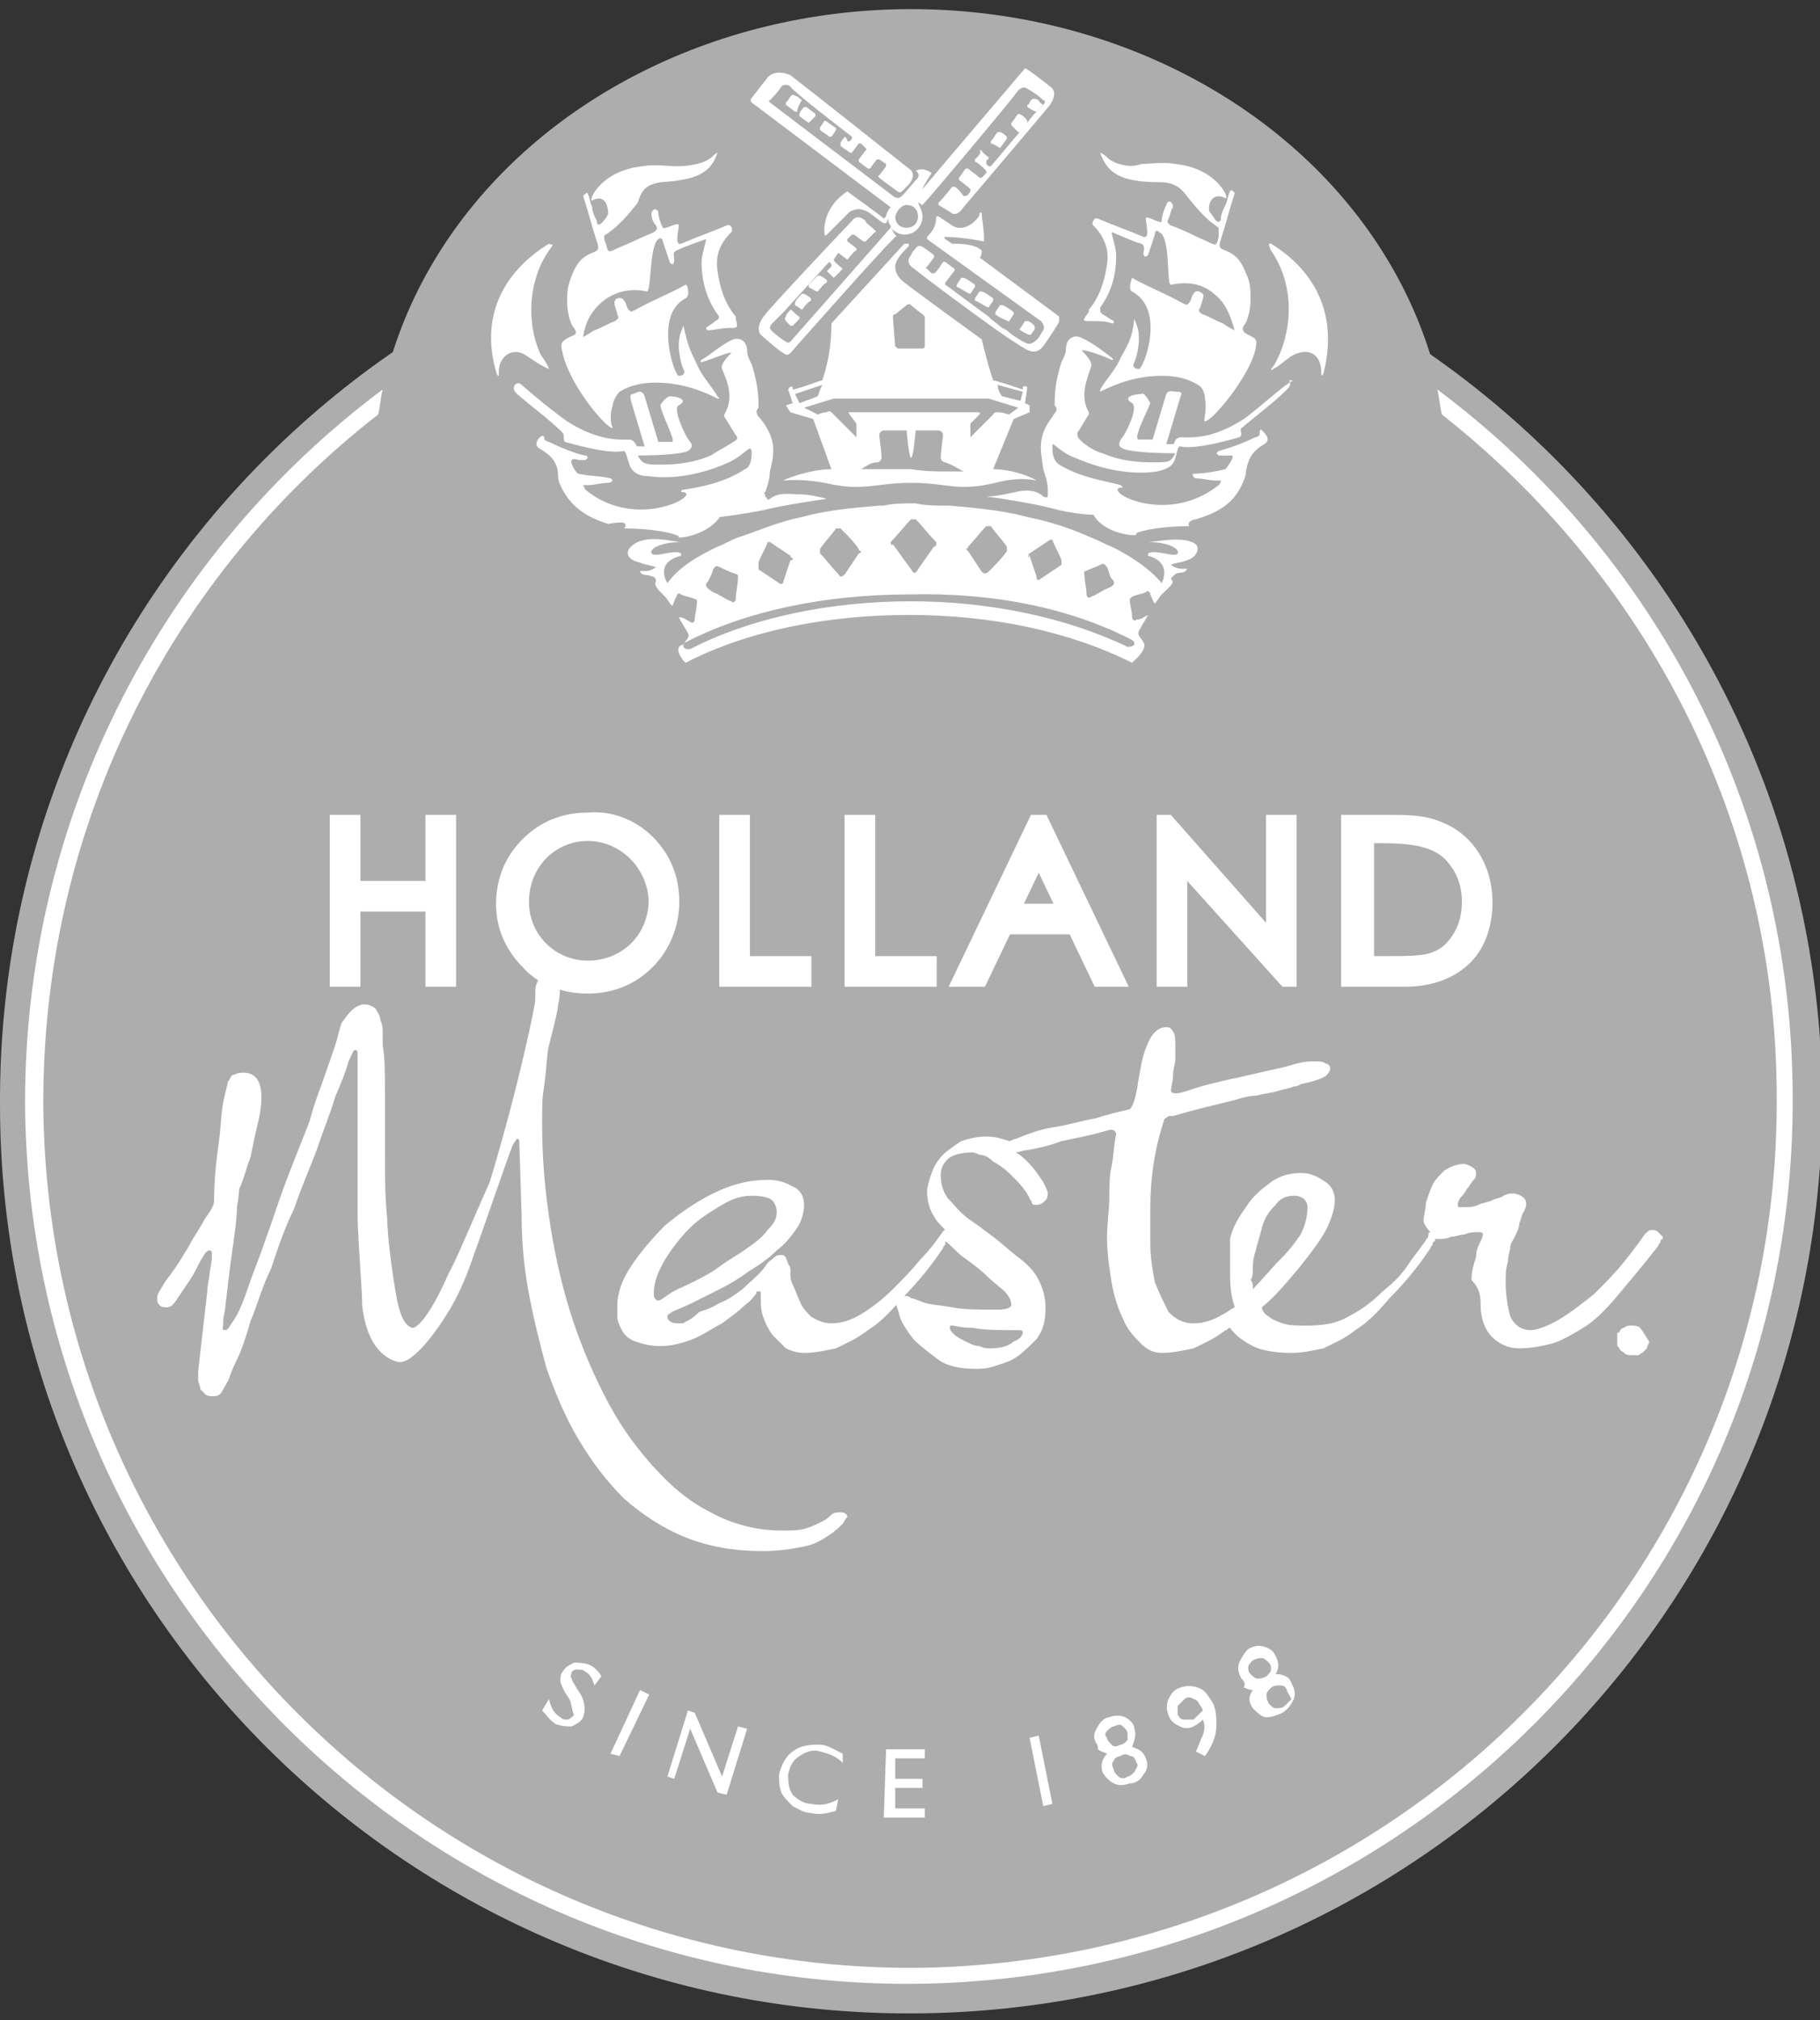 <?xml version="1.0" encoding="utf-8"?>
<!-- Generator: Adobe Illustrator 22.0.0, SVG Export Plug-In . SVG Version: 6.00 Build 0)  -->
<svg version="1.1" id="Capa_1" xmlns="http://www.w3.org/2000/svg" xmlns:xlink="http://www.w3.org/1999/xlink" x="0px" y="0px"
	 viewBox="0 0 79.9 88.7" style="enable-background:new 0 0 79.9 88.7;" xml:space="preserve">
<rect x="0" y="0" width="79.9" height="88.7" fill="#333333" stroke="none"/>
<style type="text/css">
	.st0{fill:#AEADAD;}
	.st1{fill:#FFFFFF;}
	.st2{fill:#FFFFFF;stroke:#FFFFFF;stroke-width:0.445;stroke-miterlimit:10;}
</style>
<g>
	<path class="st0" d="M40.1,88.4C18,88.5,0,70.6,0,48.5C-0.1,26.4,17.7,8.5,39.8,8.4C61.9,8.3,79.9,26.2,80,48.3
		C80,70.4,62.2,88.3,40.1,88.4z"/>
	<ellipse class="st0" cx="40" cy="20.9" rx="23.6" ry="20.5"/>
	<g>
		<path class="st1" d="M25,74.6l-0.2-0.3c-0.1-0.2-0.2-0.4-0.2-0.5c0-0.1,0-0.3,0.1-0.4c0.1-0.2,0.3-0.3,0.5-0.4
			c0.2,0,0.4,0,0.7,0.1c0.2,0.1,0.4,0.3,0.5,0.5L26.1,74c-0.1-0.3-0.2-0.5-0.4-0.6c-0.1-0.1-0.2-0.1-0.4-0.1c-0.1,0-0.2,0.1-0.2,0.1
			c0,0.1-0.1,0.2,0,0.3c0,0.1,0.1,0.2,0.2,0.4l0.2,0.3c0.2,0.4,0.2,0.7,0.1,1c-0.1,0.2-0.3,0.3-0.5,0.4c-0.2,0-0.4,0-0.7-0.1
			c-0.3-0.2-0.4-0.4-0.6-0.6l0.3-0.5c0.1,0.4,0.2,0.6,0.5,0.8c0.1,0.1,0.2,0.1,0.3,0.1c0.1,0,0.2-0.1,0.3-0.2
			C25.1,75.1,25.1,74.8,25,74.6z"/>
		<path class="st1" d="M28.1,74.2l0.4,0.2l-1.3,2.7L26.8,77L28.1,74.2z"/>
		<path class="st1" d="M32.4,75.8l0.4,0.1l-0.9,2.9l-0.4-0.1l-1.2-2.8l-0.7,2.2L29.3,78l0.9-2.9l0.3,0.1l1.2,2.8L32.4,75.8z"/>
		<path class="st1" d="M36.8,79l-0.1,0.5c-0.3,0.1-0.7,0.2-1.1,0.1c-0.3,0-0.6-0.2-0.8-0.3c-0.2-0.2-0.4-0.4-0.5-0.6
			c-0.1-0.3-0.1-0.5-0.1-0.8c0.1-0.4,0.3-0.8,0.6-1c0.4-0.3,0.8-0.3,1.2-0.3c0.3,0,0.6,0.2,1,0.4L37,77.4c-0.3-0.3-0.6-0.4-1-0.5
			c-0.3-0.1-0.6,0-0.9,0.2c-0.3,0.2-0.4,0.4-0.5,0.8c0,0.3,0,0.6,0.2,0.9c0.2,0.2,0.5,0.4,0.8,0.4C36.1,79.3,36.4,79.2,36.8,79z"/>
		<path class="st1" d="M38.9,76.8l1.7,0l0,0.4l-1.3,0l0,0.9l1.2,0l0,0.4l-1.2,0l0,0.9l1.3,0l0,0.4l-1.8,0L38.9,76.8z"/>
		<path class="st1" d="M45.2,76.3l0.4-0.1l0.6,3l-0.4,0.1L45.2,76.3z"/>
		<path class="st1" d="M48.1,76.5c-0.1-0.2-0.1-0.4,0.1-0.7c0.1-0.2,0.3-0.4,0.5-0.4c0.2-0.1,0.5-0.1,0.7,0c0.2,0.1,0.4,0.3,0.4,0.5
			c0.1,0.3,0,0.5-0.1,0.8c0.3,0.1,0.5,0.2,0.6,0.5c0.1,0.2,0.1,0.5-0.1,0.7c-0.1,0.2-0.3,0.4-0.6,0.4c-0.3,0.1-0.5,0.1-0.7,0
			c-0.2-0.1-0.4-0.3-0.5-0.5c-0.1-0.3,0-0.6,0.2-0.8c-0.2-0.1-0.3-0.1-0.4-0.2C48.2,76.7,48.2,76.6,48.1,76.5z M49.5,76.1
			c0-0.1-0.1-0.2-0.2-0.3c-0.1-0.1-0.2-0.1-0.4,0c-0.1,0-0.2,0.1-0.3,0.2c-0.1,0.1-0.1,0.2,0,0.3c0,0.1,0.1,0.2,0.2,0.3
			c0.1,0.1,0.2,0.1,0.4,0c0.1,0,0.2-0.1,0.3-0.2C49.5,76.3,49.5,76.2,49.5,76.1z M49.9,77.4L49.9,77.4c-0.1-0.2-0.1-0.3-0.3-0.3
			c-0.1-0.1-0.3-0.1-0.4,0c-0.1,0-0.3,0.1-0.3,0.2c-0.1,0.1-0.1,0.2,0,0.4c0,0.1,0.1,0.2,0.2,0.3c0.1,0.1,0.3,0.1,0.4,0
			c0.1,0,0.2-0.1,0.3-0.2C49.9,77.6,50,77.5,49.9,77.4z"/>
		<path class="st1" d="M52.9,77.1l-0.4-0.2c0.1-0.2,0.2-0.5,0.3-0.7c0.1-0.3,0.1-0.5,0-0.7c-0.1,0.1-0.2,0.2-0.4,0.3
			c-0.2,0.1-0.4,0.1-0.6,0c-0.2-0.1-0.4-0.2-0.5-0.5c-0.1-0.2-0.1-0.5,0-0.7c0.1-0.2,0.2-0.4,0.5-0.5c0.3-0.1,0.5-0.1,0.8,0
			s0.4,0.3,0.6,0.6c0.2,0.3,0.2,0.7,0.2,1.1S53.2,76.7,52.9,77.1z M52.8,75.1c0-0.1-0.1-0.2-0.1-0.2c-0.1-0.2-0.2-0.3-0.3-0.3
			c-0.1-0.1-0.3-0.1-0.4,0c-0.1,0.1-0.2,0.2-0.3,0.3c0,0.1,0,0.3,0,0.4c0.1,0.1,0.1,0.2,0.3,0.2c0.1,0,0.3,0,0.4,0
			C52.6,75.3,52.7,75.2,52.8,75.1z"/>
		<path class="st1" d="M54.5,73.7c-0.1-0.2-0.2-0.4-0.1-0.7c0.1-0.2,0.2-0.4,0.4-0.6c0.2-0.1,0.4-0.2,0.7-0.1s0.4,0.2,0.5,0.4
			c0.1,0.2,0.2,0.5,0,0.8c0.3,0,0.6,0.1,0.7,0.4c0.1,0.2,0.2,0.4,0.1,0.7c-0.1,0.2-0.2,0.4-0.5,0.6c-0.2,0.1-0.5,0.2-0.7,0.2
			c-0.2,0-0.4-0.2-0.6-0.4c-0.2-0.3-0.2-0.5,0-0.8c-0.2,0-0.3-0.1-0.4-0.1C54.7,73.9,54.6,73.8,54.5,73.7z M55.7,73
			c-0.1-0.1-0.2-0.2-0.3-0.2c-0.1,0-0.2,0-0.4,0.1c-0.1,0.1-0.2,0.2-0.2,0.3c0,0.1,0,0.2,0.1,0.3c0.1,0.1,0.2,0.2,0.3,0.2
			c0.1,0,0.2,0,0.4-0.1c0.1-0.1,0.2-0.2,0.2-0.3C55.8,73.2,55.8,73.1,55.7,73z M56.5,74.2L56.5,74.2c-0.1-0.2-0.2-0.2-0.3-0.2
			c-0.1,0-0.3,0-0.4,0.1c-0.1,0.1-0.2,0.2-0.2,0.3c0,0.1,0,0.2,0.1,0.4c0.1,0.1,0.2,0.2,0.3,0.2c0.1,0,0.3,0,0.4-0.1
			c0.1-0.1,0.2-0.2,0.3-0.3C56.6,74.4,56.5,74.3,56.5,74.2z"/>
	</g>
	<path class="st2" d="M19,36h0.8v7.1h-0.1h-0.8v-3.3h-3.3v3.3h-0.1h-0.8v-7V36h0.1h0.8v2.9h3.3V36H19z M28.5,36.9
		c0.7,0.7,1.1,1.6,1.1,2.7c0,1-0.4,2-1.1,2.7c-0.7,0.7-1.6,1.1-2.7,1.1c-1.1,0-2.1-0.4-2.7-1.1c-0.7-0.7-1.1-1.6-1.1-2.6
		c0-1.1,0.4-2,1.1-2.7c0.7-0.7,1.6-1.1,2.7-1.1C26.8,35.8,27.8,36.2,28.5,36.9z M25.8,36.7c-1.5,0-2.8,1.2-2.8,2.9
		c0,1.6,1.3,2.8,2.8,2.8c1.6,0,2.9-1.2,2.9-2.9C28.6,37.9,27.3,36.7,25.8,36.7z M32.7,36h-0.8h-0.1v0.1v7h3.6v-0.8v-0.1h-2.7V36z
		 M38.2,36h-0.8h-0.1v0.1v7h3.6v-0.8v-0.1h-2.7V36z M45.8,36l3.4,7.1H49h-0.8l-1.1-2.3h-2.9l-1.1,2.3H43h-1l3.4-7.1h0.1H45.8
		L45.8,36z M45.6,37.8l-1,2.1h2L45.6,37.8z M55.8,36v5.1L51.3,36h-0.2H51v7.1h0.1h0.7h0.1v-5l4.5,5h0.2h0.1V36h-0.8H55.8z
		 M65.3,39.6c0,1-0.3,1.9-0.9,2.5c-0.6,0.6-1.5,1-2.7,1h-2.6V36H61c0.8,0,1.5,0,2.2,0.3C64.5,36.8,65.3,38.1,65.3,39.6z M60.1,42.2
		H61c0.7,0,1.2,0,1.7-0.1c0.4-0.1,0.8-0.3,1.1-0.7c0.4-0.5,0.6-1.1,0.6-1.8c0-0.7-0.2-1.3-0.6-1.8c-0.6-0.8-1.6-1-3.1-1h-0.6V42.2z"
		/>
	<g>
		<path class="st1" d="M72,58.3c-0.1-0.1-0.3-0.1-0.4-0.1c-0.1,0-0.2,0-0.3,0.1c-0.1,0-0.2,0.1-0.2,0.2C71,58.5,71,58.5,71,58.6
			c0,0.1,0,0.1,0,0.2c0,0,0,0.1,0,0.2c0,0.1,0,0.1,0.1,0.2c0,0.1,0.1,0.1,0.2,0.2c0.1,0.1,0.2,0.1,0.4,0.1c0,0,0.1,0,0.2,0
			c0.1,0,0.1-0.1,0.2-0.1c0.1-0.1,0.1-0.1,0.2-0.2c0-0.1,0.1-0.2,0.1-0.3C72.2,58.6,72.1,58.4,72,58.3z"/>
		<path class="st1" d="M36.9,66.4c-0.1,0-0.3,0-0.4,0.1c-0.1,0.1-0.2,0.2-0.4,0.3c-0.2,0.1-0.4,0.2-0.7,0.3
			c-0.3,0.1-0.7,0.1-1.1,0.1c-1.1,0-2.2-0.3-3.1-0.8c-1-0.5-1.8-1.2-2.6-2.1c-0.8-0.9-1.5-1.9-2.1-3.1c-0.6-1.2-1.1-2.4-1.5-3.7
			c-0.4-1.3-0.7-2.7-0.9-4.1c-0.2-1.4-0.3-2.7-0.3-4c0-1.1,0-1.1,0.1-1.8c0.1-0.7,0.1-1.3,0.2-1.7c0.1-0.4,0.4-1.5,0.4-1.8
			c0.1-0.3,0.1-0.9,0-1.2c-0.2-0.5-0.9,0-0.9,0.2c-0.1,0.2-0.1,0.3-0.1,0.5l0,0.2c0,0,0,0.1,0,0.1c0,0.2-0.7,3.7-2,8
			C21,53,20,55.4,19.7,55.9c-0.7,1.6-1.3,2.4-1.6,2.4c-0.4-0.1-0.6-0.8-0.7-1.4c-0.1-0.5-0.4-2.5-0.4-3.4c-0.1-0.9-0.1-1.9-0.1-2.8
			c0-0.9,0-1.8,0-2.7c0-0.8,0-1.6-0.1-2.1c0-0.1,0-0.3,0-0.5c0-0.2,0-0.4-0.1-0.6c0-0.2-0.1-0.3-0.2-0.5c-0.1-0.1-0.3-0.2-0.5-0.2
			c-0.2,0-0.4,0.1-0.6,0.3c-0.2,0.2-0.3,0.4-0.4,0.5c0,0-0.1,0.3-0.2,0.7c-0.1,0.4-0.3,0.9-0.5,1.5c-0.2,0.6-0.5,1.3-0.7,2.1
			c-0.3,0.8-0.6,1.5-0.9,2.3c-0.4,1-0.7,2-1,2.8c-0.3,0.9-0.6,1.6-0.8,2.2c-0.2,0.6-0.4,1.1-0.6,1.4c-0.2,0.3-0.3,0.5-0.4,0.5
			c-0.2,0-0.1-0.1-0.1-0.3c0,0,0,0,0-0.1c0-0.2,0.1-0.5,0.1-0.7c0.1-0.9,0.2-1.7,0.3-2.4c0.1-0.7,0.2-1.4,0.2-1.9
			c0.1-0.5,0.1-0.8,0.1-0.8c0.2-0.4,0.3-0.9,0.5-1.4c0.1-0.5,0.2-1,0.3-1.4c0.1-0.4,0.6-2.4-0.7-2.3c-0.2,0-0.3,0.1-0.4,0.1
			c-0.1,0.1-0.1,0.2-0.2,0.3c0,0.1-0.1,0.4-0.2,0.9c-0.1,0.5-0.1,1.1-0.2,1.8c-0.1,0.7-0.2,1.6-0.2,2.5c0,0.2-0.1,0.4-0.4,0.8
			c-0.2,0.4-0.5,0.8-0.7,1.2c-0.3,0.5-0.6,1-1,1.5C7,56.7,6.9,56.8,6.9,57c0,0.1,0,0.2,0.1,0.3c0.1,0.1,0.2,0.1,0.3,0.1
			c0.2,0,0.3-0.1,0.5-0.4c0.2-0.3,0.4-0.6,0.6-0.9c0.2-0.3,0.3-0.6,0.5-0.9C9,55,9.1,54.9,9.2,54.9c0,0,0.1,0,0.1,0.1l0,0.2
			c0,0,0,0,0,0.1l-0.1,0.6c0,0.2-0.1,0.5-0.1,0.8l-0.4,3.5c0,0.1,0,0.2,0,0.4c0,0.1,0.1,0.3,0.1,0.4C8.8,61,8.9,61.1,9,61.2
			c0.1,0.1,0.2,0.1,0.4,0.1c0.2,0,0.3-0.1,0.4-0.3c0.1-0.2,0.2-0.3,0.3-0.6c0,0,0.1-0.3,0.3-0.7c0.2-0.4,0.4-1,0.6-1.7
			c0.3-0.7,0.5-1.5,0.9-2.3c0.3-0.9,0.6-1.8,1-2.6c0.3-0.9,0.7-1.8,1-2.6c0.3-0.9,0.6-1.6,0.8-2.3c0.3-0.7,0.5-1.2,0.6-1.6
			c0.2-0.4,0.2-0.5,0.3-0.5c0.1,0,0.1,0.1,0.1,0.3c0,0.2,0,0.5,0,0.8c0,0.5,0,0.9,0,1.2c0,0.3,0,0.6,0,0.8c0,0.2,0,3.6,0,4.2
			c0,0.9,0.2,3.2,0.2,3.9c0.2,1.9,1.1,2.4,1.6,2.5c0.7,0.1,1.9-1.7,2.3-2.4c0.4-0.7,0.7-1.4,1-2.3c0.3-0.8,1.6-4.6,1.7-4.8
			c0.1-0.2,0.2-0.3,0.2-0.3c0.1,0,0.1,0.1,0.1,0.2l0.1,3.2c0,1.1,0.1,2.2,0.3,3.3c0.2,1.1,0.5,2.3,0.8,3.4c0.4,1.1,0.8,2.1,1.4,3.1
			c0.6,1,1.2,1.8,2,2.6c0.8,0.7,1.7,1.3,2.7,1.7c1,0.4,2.1,0.6,3.4,0.6c0.7,0,1.3-0.1,1.8-0.2c0.5-0.1,0.8-0.3,1.1-0.5
			c0.3-0.2,0.5-0.4,0.6-0.5c0.1-0.2,0.2-0.3,0.2-0.3C37.2,66.5,37.1,66.4,36.9,66.4z"/>
		<path class="st1" d="M72.8,54.1C72.7,54,72.6,54,72.5,54c-0.1,0-0.2,0.1-0.3,0.2c-0.2,0.3-0.5,0.7-0.9,1.2
			c-0.4,0.5-0.8,0.9-1.3,1.4c-0.5,0.4-1,0.8-1.5,1.1c-0.5,0.3-1,0.5-1.3,0.5c-0.4,0-0.7-0.2-0.9-0.6c-0.1-0.4-0.2-0.9-0.2-1.5
			c0-0.3,0-0.6,0.1-0.9c0-0.3,0.1-0.5,0.1-0.6c0-0.2,0.1-0.3,0.2-0.5c0.1-0.2,0.2-0.4,0.2-0.6c0.1-0.2,0.1-0.4,0.2-0.5
			c0.1-0.2,0.1-0.3,0.1-0.3c0-0.1,0-0.2-0.1-0.3c-0.1-0.1-0.3-0.2-0.5-0.2c-0.1,0-0.2,0-0.4,0.1c-0.1,0.1-0.3,0.1-0.5,0.2
			c-0.2,0.1-0.4,0.1-0.6,0.2c-0.2,0.1-0.4,0.1-0.7,0.1c-0.2,0-0.2,0-0.2-0.1c0-0.1,0-0.1,0.1-0.3c0.1-0.1,0.2-0.2,0.3-0.4
			c0.1-0.1,0.2-0.3,0.3-0.4c0.1-0.1,0.1-0.2,0.1-0.3c0-0.2-0.2-0.3-0.5-0.4c-0.3,0-0.6,0.1-0.9,0.3c-0.2,0.2-0.4,0.4-0.5,0.6
			c-0.1,0.2-0.2,0.5-0.3,0.8c0,0.3-0.1,0.5-0.1,0.8c0,0.1,0.1,0.3,0.3,0.5c0,0,0,0,0,0c-0.1,0-0.1,0.1-0.1,0.2
			c-0.2,0.3-0.5,0.7-0.8,1.1c-0.3,0.5-0.7,0.9-1.2,1.3c-0.4,0.4-0.9,0.8-1.5,1.1c-0.5,0.3-1.1,0.4-1.8,0.4c-0.5,0-0.8,0-1.1-0.1
			c-0.3-0.1-0.5-0.2-0.6-0.3c-0.2-0.1-0.3-0.3-0.3-0.4c0.6-0.5,1.1-1.1,1.6-1.7c0.4-0.5,0.8-1,1.1-1.5c0.3-0.5,0.5-1.1,0.5-1.5
			c0-0.3-0.1-0.6-0.4-0.8c-0.3-0.2-0.6-0.4-1.1-0.4c-0.4,0-0.9,0.1-1.3,0.4c-0.4,0.3-0.8,0.6-1.1,1.1c-0.3,0.4-0.6,0.9-0.7,1.4
			C54,54.9,54,55.3,54,55.7c0,0.4,0,0.9,0.1,1.3c0,0.1,0.1,0.3,0.1,0.4c-0.2,0.1-0.3,0.2-0.5,0.3c-0.5,0.3-0.9,0.4-1.3,0.4
			c-0.5,0-0.8-0.2-1.1-0.5c-0.2-0.4-0.4-0.8-0.6-1.3c-0.1-0.5-0.2-1.1-0.2-1.7c0-0.6,0-1.1,0-1.6c0-1.3,0.2-2.6,0.6-3.8
			c0-0.1,0.1-0.1,0.2-0.2c0.1,0,0.1,0,0.2,0c1-0.3,1.9-0.5,2.7-0.7c0.3-0.1,0.7-0.2,1-0.2c0.3-0.1,0.6-0.1,0.9-0.2
			c0.3-0.1,0.5-0.1,0.7-0.2c0.2,0,0.3-0.1,0.3-0.1c0.5-0.1,0.8-0.2,1-0.3c0.2-0.1,0.3-0.3,0.3-0.4c0-0.1-0.1-0.2-0.2-0.2
			c-0.1-0.1-0.3-0.1-0.5-0.1c-0.2,0-0.4,0-0.8,0.1c-0.3,0.1-0.7,0.2-1.2,0.3c-0.4,0.1-0.9,0.2-1.3,0.3c-0.5,0.1-0.9,0.2-1.3,0.3
			c-0.4,0.1-0.7,0.2-1,0.3C51.8,48,51.7,48,51.6,48c-0.2,0-0.2-0.1-0.2-0.2c0.1-0.2-0.1,0.5,0,0.2c0-0.3,0.1-0.5,0.1-0.8
			c0-0.3,0.1-0.5,0.1-0.7c0-0.2,0-0.3,0-0.4c0-0.4,0-0.7-0.1-0.8c-0.1-0.2-0.2-0.2-0.3-0.2c-0.3,0-0.6,0.2-0.8,0.7
			c-0.2,0.4-0.3,0.9-0.4,1.5c-0.1,0.5,0,0.1-0.1,0.6c-0.1,0.5-0.2,0.7-0.3,0.8c-0.4,0.1-0.9,0.2-1.5,0.4c-0.6,0.1-1.2,0.3-1.9,0.4
			c-0.6,0.1-1.1,0.3-1.6,0.5c-0.1,0-0.2,0.1-0.3,0.1c-0.3-0.1-0.6-0.2-1-0.2c-0.4,0-0.8,0.1-1.1,0.2c-0.3,0.2-0.6,0.4-0.8,0.6
			c-0.2,0.2-0.4,0.5-0.5,0.8c-0.1,0.3-0.2,0.6-0.2,0.8c0,0.4,0.1,0.8,0.3,1.1c0.1,0.2,0.3,0.4,0.5,0.6c-0.1,0-0.1,0.1-0.2,0.2
			c-0.2,0.3-0.5,0.7-0.9,1.1c-0.4,0.5-0.8,0.9-1.2,1.3c-0.4,0.4-0.9,0.8-1.4,1.1c-0.5,0.3-0.9,0.4-1.3,0.4c-0.3,0-0.6-0.1-0.9-0.3
			c-0.2-0.2-0.4-0.4-0.5-0.7c-0.1-0.2-0.2-0.5-0.3-0.7c-0.1-0.2-0.1-0.4-0.1-0.4c0,0,0-0.1,0-0.2c0-0.1,0-0.2-0.1-0.3
			c0-0.1-0.1-0.2-0.1-0.3c-0.1-0.1-0.1-0.1-0.2-0.1c-0.1,0-0.2,0-0.3,0.1c-0.1,0.1-0.3,0.2-0.4,0.4c-0.3,0.4-0.7,0.7-1,1
			c-0.4,0.3-0.7,0.5-1,0.6c-0.3,0.2-0.6,0.3-0.9,0.4C30.3,58,30.1,58,30,58.1c-0.1,0-0.1,0-0.2,0c-0.1,0-0.3,0-0.4-0.1
			c-0.1-0.1-0.1-0.1-0.1-0.2c0-0.1,0.1-0.1,0.2-0.2c0.2-0.1,0.5-0.2,0.9-0.4c0.4-0.2,0.8-0.4,1.2-0.6c0.4-0.2,0.9-0.5,1.3-0.8
			c0.5-0.3,0.9-0.6,1.2-0.9c0.4-0.3,0.7-0.7,0.9-1c0.2-0.3,0.3-0.7,0.3-1c0-0.4-0.2-0.7-0.5-0.8c-0.3-0.2-0.7-0.3-1.1-0.3
			c-0.8,0-1.6,0.2-2.4,0.6c-0.8,0.4-1.5,0.9-2.1,1.4c-0.6,0.6-1.1,1.2-1.5,1.8c-0.4,0.6-0.6,1.2-0.6,1.7c0,0.2,0,0.3,0,0.5
			c0,0.2,0.1,0.4,0.2,0.6c0.1,0.2,0.3,0.4,0.6,0.5c0.3,0.1,0.6,0.2,1.1,0.2c0.4,0,0.9-0.1,1.4-0.3c0.5-0.2,0.9-0.5,1.3-0.7
			c0.4-0.3,0.7-0.5,1-0.8c0.3-0.2,0.4-0.4,0.5-0.5c0-0.1,0-0.1,0.1-0.1c0.1,0,0.1,0,0.1,0.1l0,0.2c0,0.3,0,0.5,0.1,0.8
			c0.1,0.3,0.2,0.5,0.4,0.8c0.2,0.2,0.4,0.4,0.6,0.6c0.2,0.1,0.5,0.2,0.8,0.2c0.5,0,0.9-0.1,1.4-0.2c0.4-0.2,0.9-0.4,1.4-0.8
			c0.5-0.3,1-0.8,1.5-1.4c0.6-0.6,1.2-1.3,1.8-2.2c0-0.1,0.1-0.1,0.1-0.2c0,0,0,0,0-0.1c0.3,0.2,0.5,0.5,0.8,0.7
			c0.4,0.3,0.7,0.5,1,0.8c0.3,0.3,0.6,0.5,0.8,0.7c0.2,0.2,0.3,0.4,0.3,0.6c0,0.1-0.2,0.2-0.6,0.2c-0.8,0-1.5,0-2-0.1
			c-0.5-0.1-0.9-0.1-1.2-0.2c-0.3-0.1-0.5-0.2-0.6-0.2c-0.1-0.1-0.2-0.1-0.2-0.1c-0.1,0-0.2,0-0.3,0c-0.1,0-0.1,0.1-0.2,0.2
			c0,0.1,0.1,0.3,0.2,0.7c0.1,0.3,0.3,0.6,0.6,1c0.3,0.3,0.7,0.6,1.1,0.9c0.4,0.3,1,0.4,1.7,0.4c0.1,0,0.4,0,0.7-0.1
			c0.3-0.1,0.7-0.2,1-0.4c0.3-0.2,0.6-0.5,0.9-0.8c0.3-0.4,0.4-0.8,0.4-1.4c0-0.4-0.1-0.8-0.3-1.2c-0.2-0.4-0.5-0.7-0.9-1
			c-0.4-0.3-0.7-0.6-1.1-0.9c-0.4-0.3-0.8-0.6-1.1-0.8c-0.4-0.3-0.6-0.6-0.9-0.9c-0.2-0.3-0.3-0.6-0.3-1c0-0.3,0.1-0.5,0.3-0.7
			c0.2-0.2,0.6-0.3,1.1-0.3c0,0,0.1,0,0.3,0.1c0.2,0,0.4,0.1,0.6,0.3c0.2,0.1,0.5,0.3,0.8,0.6c0.3,0.3,0.6,0.6,0.8,1
			c0,0.1,0.1,0.1,0.1,0.2c0,0.1,0.1,0.1,0.2,0.1c0.2,0,0.3-0.1,0.4-0.2c0.1-0.1,0.1-0.3,0.1-0.3c0-0.1-0.1-0.3-0.2-0.5
			c-0.2-0.3-0.4-0.6-0.7-0.9c-0.1-0.1-0.3-0.3-0.5-0.4c0.1,0,0.3-0.1,0.5-0.1c0.5-0.1,1-0.2,1.5-0.4c0.5-0.1,1-0.2,1.4-0.3
			c0.4-0.1,0.7-0.2,0.8-0.2c0.1,0,0.2,0.1,0.2,0.2c-0.1,0.4-0.1,0.9-0.2,1.4c-0.1,0.4-0.1,0.9-0.1,1.4c0,0.5-0.1,1.1-0.1,1.7
			c0,0.7,0.1,1.4,0.2,2c0.1,0.6,0.3,1.2,0.5,1.6c0.2,0.5,0.5,0.8,0.8,1.1c0.3,0.3,0.6,0.4,0.9,0.4c0.5,0,0.9-0.1,1.4-0.2
			c0.4-0.2,0.9-0.4,1.4-0.8c0.1,0,0.1-0.1,0.2-0.1c0.2,0.3,0.6,0.6,1,0.8c0.4,0.2,1,0.3,1.7,0.3c0.5,0,0.9-0.1,1.4-0.2
			c0.4-0.2,0.9-0.4,1.4-0.8c0.5-0.3,1-0.8,1.5-1.4c0.6-0.6,1.2-1.3,1.8-2.2c0-0.1,0.1-0.1,0.1-0.2c0-0.1,0.1-0.1,0.1-0.1
			c0,0,0-0.1,0-0.1c0,0,0,0,0,0c0,0,0.1,0,0.1,0c0.2,0,0.4,0,0.6-0.1c0.2,0,0.4-0.1,0.6-0.1c0.2-0.1,0.4-0.1,0.6-0.1
			c0.1,0,0.2,0,0.2,0.1c0,0,0,0.1-0.1,0.3c-0.1,0.2-0.2,0.4-0.2,0.7c-0.1,0.3-0.2,0.6-0.2,1C65,56.6,65,57,65,57.3
			c0,0.6,0.2,1.1,0.5,1.4c0.3,0.3,0.7,0.5,1.2,0.5c0.5,0,1-0.1,1.4-0.2c0.4-0.1,0.9-0.4,1.4-0.7c0.5-0.3,1-0.8,1.5-1.4
			c0.5-0.6,1.1-1.3,1.8-2.2c0-0.1,0.1-0.1,0.1-0.2c0-0.1,0.1-0.1,0.1-0.1c0,0,0-0.1,0-0.1C73,54.3,72.9,54.2,72.8,54.1z M28.9,57.1
			c-0.1,0-0.2-0.1-0.2-0.3c0-0.5,0.2-1,0.5-1.5c0.3-0.5,0.7-1,1.1-1.4c0.4-0.4,0.9-0.7,1.4-1c0.5-0.3,0.9-0.4,1.3-0.4
			c0.5,0,0.8,0.1,0.9,0.2c0.1,0.1,0.2,0.3,0.2,0.5c0,0.3-0.1,0.5-0.4,0.8c-0.2,0.3-0.6,0.6-0.9,0.8c-0.4,0.3-0.8,0.5-1.2,0.8
			c-0.4,0.3-0.8,0.5-1.2,0.7c-0.4,0.2-0.7,0.3-1,0.5C29.1,57,29,57.1,28.9,57.1z M44.5,58.9c-0.2,0.2-0.6,0.3-1,0.3
			c-0.2,0-0.3,0-0.5-0.1c-0.2,0-0.4-0.1-0.6-0.2c-0.2-0.1-0.4-0.2-0.5-0.3c-0.1-0.1-0.2-0.2-0.2-0.3c0-0.1,0-0.1,0.1-0.1
			c0.1,0,0.4,0.1,0.9,0.1c0.5,0.1,1.2,0.1,2,0.1c0.1,0,0.2,0,0.2,0.1C44.9,58.6,44.8,58.8,44.5,58.9z M55,55.7c0-0.1,0-0.4,0.1-0.7
			c0.1-0.4,0.2-0.7,0.3-1.1c0.1-0.4,0.3-0.7,0.6-1c0.2-0.3,0.5-0.4,0.8-0.4c0.1,0,0.2,0,0.4,0.1c0.1,0.1,0.2,0.2,0.2,0.4
			c0,0.4-0.1,0.8-0.3,1.2c-0.2,0.3-0.5,0.7-0.9,1.1c-0.4,0.4-0.8,0.9-1.2,1.3c0,0,0-0.1,0-0.1c0-0.1,0-0.2-0.1-0.3
			C55,56.1,55,55.9,55,55.7z"/>
	</g>
	<g>
		<path class="st1" d="M34.4,21.1c0,0,0.7-0.1,1.8,0.1c1.7,0.4,2.2,0,3.8,0c1.6,0,2,0.4,3.7,0c1.1-0.3,1.8-0.1,1.8-0.1l0,0
			c-0.1-0.1-1-0.5-1.9-0.5l0.9-2.2l0.7-0.3l0-0.3l-0.2-0.1l0.1-0.7c0,0-0.1-0.1-0.2,0l0,0.1c-0.3-0.1-1.2-0.4-1.3-0.4
			c-0.3-0.9-0.5-1.8-0.5-1.8s-2.9-2.1-3.4-2.5c-0.4-0.3-0.5-0.7-0.3-1c0.1-0.2,0.4-0.5,0.5-0.6c0,0,0-0.1,0-0.1c-0.1,0-0.1,0-0.1,0
			c-0.1,0-0.1,0-0.1,0l-3.2,3.5c0,1.1-0.2,1.9-0.4,2.5c-0.1,0-1.1,0.4-1.3,0.4l0-0.1c-0.1-0.1-0.2,0.1-0.2,0.1l0.2,0.6l-0.3,0.1
			l0.2,0.3l1,0.3l0.8,2.2C35.5,20.6,34.3,21.1,34.4,21.1z M41.6,20.7c-0.4,0-1,0-1.6-0.1c-0.7,0-1.4,0-1.8,0l-0.4,0
			c0.2-0.1,0.4-0.3,0.7-0.3c0.1,0,0.2-0.1,0.2-0.2c0-0.3-0.1-0.9-0.1-1c0-0.1,0.1-0.2,0.2-0.2c0.1,0,1,0,1,0s0.1,1.2,0.2,1.2
			c0.1,0,0.2-1.2,0.2-1.2s0.9,0,1,0c0.1,0,0.2,0.1,0.2,0.2c0,0.1-0.1,0.7-0.1,1c0,0.1,0.1,0.2,0.2,0.2c0.3,0.1,0.6,0.3,0.8,0.4
			L41.6,20.7z M44.9,17.2l-0.1,0.4L44,17.4c-0.1-0.1-0.2-0.3-0.2-0.5L44.9,17.2z M39.2,13.9c0-0.1,0.1-0.1,0.1-0.1l0.5-0.4
			c0,0,0.1-0.1,0.2,0c0.1,0.1,0.5,0.4,0.5,0.4c0,0,0.1,0.1,0.1,0.1c0,0.1,0,1.3,0,1.3s0,0.1-0.1,0.1h-1.1c0,0-0.1-0.1-0.1-0.1
			S39.2,14,39.2,13.9z M34.9,17.3l1.2-0.4c-0.1,0.2-0.2,0.5-0.2,0.5l-0.8,0.3L34.9,17.3z M36.5,18.1c0,0-0.1-0.1-0.2,0
			c-0.2,0-0.4,0.1-0.4,0.1l-0.6-0.3l1.3-0.4l6.8,0l1.3,0.4l-0.4,0.3c0,0-0.3-0.1-0.5-0.1c-0.2,0-0.2,0.1-0.2,0.1l-1,1l0-0.6l0.4-0.4
			c0,0,0.1-0.1-0.1-0.1h-5.6c-0.1,0,0,0.1,0,0.1l0.3,0.4l0,0.6L36.5,18.1z"/>
		<path class="st1" d="M42.6,12.9c0,0,0.2-0.3,0.2-0.3c0,0,0-0.1,0-0.1c0,0-0.4-0.3-0.5-0.3c0,0-0.1,0-0.1,0S42,12.5,42,12.5
			c0,0,0,0,0,0.1C42.1,12.6,42.5,12.9,42.6,12.9C42.5,12.9,42.5,12.9,42.6,12.9z"/>
		<path class="st1" d="M45.4,14.5c0.1-0.2-0.1-0.3-0.1-0.3s-0.1-0.1-0.2-0.1c0,0-0.1,0-0.1,0l-0.2,0.3c0,0-0.1,0.1,0,0.1
			c0,0,0.3,0.2,0.4,0.2C45.3,14.7,45.3,14.6,45.4,14.5z"/>
		<path class="st1" d="M43.4,13.5c0,0,0.2-0.3,0.2-0.3c0,0,0-0.1,0-0.1c0,0-0.4-0.3-0.5-0.3c0,0-0.1,0-0.1,0s-0.2,0.3-0.2,0.3
			c0,0,0,0,0,0.1C42.9,13.2,43.3,13.5,43.4,13.5C43.3,13.5,43.4,13.5,43.4,13.5z"/>
		<path class="st1" d="M44.3,14.1c0,0,0.2-0.3,0.2-0.3c0,0,0-0.1,0-0.1c0,0-0.4-0.3-0.5-0.3c0,0-0.1,0-0.1,0s-0.2,0.3-0.2,0.3
			c0,0,0,0,0,0.1C43.8,13.9,44.2,14.1,44.3,14.1C44.2,14.1,44.3,14.2,44.3,14.1z"/>
		<path class="st1" d="M50.4,23.8c0.9,0,1.4,0.3,1.3,0.5c-0.1,0.2-1-0.2-1.3,0c0,0,0,0,0,0.1c1.1,0.3,0.6,1.2,0.6,1.2
			c-0.6-0.7-1.4-1.2-2.2-1.6c-0.3-0.1-0.6-0.3-0.9-0.4c-0.9-0.4-1.8-0.7-2.8-0.9c-1.1-0.3-2.3-0.4-3.4-0.5c-0.1,0-0.1,0-0.2,0
			c-0.4,0-0.9,0-1.3-0.1v0h-0.1v0c-0.4,0-0.9,0-1.3,0.1c-0.1,0-0.1,0-0.2,0c-1.2,0.1-2.3,0.2-3.4,0.5c-1,0.2-1.9,0.6-2.8,0.9
			c-0.3,0.1-0.6,0.3-0.9,0.4c-0.8,0.4-1.6,0.8-2.2,1.6c0,0-0.6-0.9,0.6-1.2c0,0,0,0,0-0.1c-0.3-0.2-1.1,0.2-1.3,0
			c-0.1-0.2,0.4-0.5,1.3-0.5c-0.3,0-1.6-0.4-2.2,0.2c-0.3,0.3-0.1,0.6,0.4,0.7c0.2,0.1,0.4,0.1,0.7,0.2c-0.4,0.3-0.7,0.1-0.7,0.2
			c0.1,0.2,0.3,0.1,0.5,0.2c0.1,0,0.2,0.1,0.2,0.2c-0.1,0.2,0,0.3,0.4,0.7c0.1,0.1,0.2,0.3,0.3,0.4c0.1-0.1,0.1-0.3,0.2-0.4
			c0-0.1,0.1-0.2,0.2-0.1c0.2,0.1,0.4,0.1,0.6,0.2c0.1,0,0.1,0.1,0.1,0.1c0,0.3-0.1,0.6-0.1,0.8c0,0.1-0.1,0.2-0.2,0.1
			c-0.2-0.1-0.3-0.2-0.5-0.2c0.1,0.2,0.3,0.5,0.4,0.7c0.1,0.2-0.1,0.3-0.2,0.5C29.5,28.4,30,29,30,29c0.1,0.1,0.1,0.1,0.1,0.1
			c2.7-1.4,6.2-2.1,9.8-2.1c3.6,0,7,0.7,9.8,2.1c0,0,0.1-0.1,0.1-0.1c0,0,0.6-0.5,0.4-0.8c-0.1-0.2-0.3-0.3-0.2-0.5
			c0.1-0.2,0.3-0.5,0.4-0.7c-0.2,0.1-0.3,0.2-0.5,0.2c-0.1,0.1-0.2,0-0.2-0.1c0-0.3-0.1-0.5-0.1-0.8c0,0,0.1-0.1,0.1-0.1
			c0.2-0.1,0.4-0.1,0.6-0.2c0.1-0.1,0.2,0,0.2,0.1c0.1,0.2,0.1,0.3,0.2,0.4c0.1-0.1,0.2-0.3,0.3-0.4c0.4-0.4,0.6-0.5,0.4-0.7
			c0,0,0.1-0.1,0.2-0.2c0.2-0.1,0.4,0,0.5-0.2c0.1-0.1-0.3,0.1-0.7-0.2c0.2-0.1,0.5-0.1,0.7-0.2c0.4-0.1,0.6-0.5,0.4-0.7
			C52,23.5,50.7,23.8,50.4,23.8z M47.6,25.1c0.2-0.1,0.5-0.2,0.7-0.3c0.2-0.1,0.2,0,0.3,0.1c0.1,0.2,0.1,0.4,0.2,0.5
			c0.2,0.2,0.1,0.3-0.1,0.4c-0.3,0.1-0.5,0.3-0.8,0.4c-0.1,0.1-0.2,0-0.2-0.1c0-0.3-0.1-0.6-0.1-1C47.5,25.2,47.6,25.1,47.6,25.1z
			 M45.2,24.3c0.3-0.2,0.6-0.4,0.9-0.6c0,0,0.1,0,0.1,0c0.1,0.3,0.3,0.6,0.4,0.9c0,0,0,0.2,0,0.2c-0.3,0.2-0.6,0.4-0.9,0.6
			c-0.1,0.1-0.2,0.1-0.2-0.1c-0.1-0.3-0.2-0.6-0.3-0.9C45.1,24.5,45.1,24.5,45.2,24.3C45.1,24.4,45.1,24.3,45.2,24.3z M42.5,24
			c0.3-0.3,0.5-0.6,0.8-0.9c0,0,0.1,0,0.2,0c0.2,0.3,0.5,0.6,0.7,0.9c0,0,0,0.2,0,0.2c-0.2,0.3-0.5,0.6-0.8,0.9
			c-0.1,0.1-0.2,0.1-0.3,0c-0.2-0.3-0.4-0.6-0.6-0.9c0,0-0.1-0.1-0.1-0.1C42.5,24.1,42.5,24,42.5,24z M39.1,23.8
			c0.3-0.3,0.6-0.7,0.9-1c0,0,0.2,0,0.2,0c0.3,0.3,0.6,0.7,0.9,1c0,0,0,0.1,0,0.1c0,0.1-0.1,0.1-0.1,0.1c-0.2,0.3-0.5,0.7-0.7,1
			c-0.1,0.2-0.2,0.2-0.3,0c-0.3-0.4-0.5-0.7-0.8-1.1C39.1,24,39.1,23.8,39.1,23.8z M36,24.1c0.2-0.3,0.5-0.6,0.7-0.9
			c0,0,0.1,0,0.2,0c0.3,0.3,0.6,0.6,0.8,0.9c0,0,0,0.1,0.1,0.1c0,0.1-0.1,0.1-0.1,0.1c-0.2,0.3-0.4,0.6-0.6,0.9
			c-0.1,0.1-0.2,0.2-0.3,0c-0.3-0.3-0.5-0.6-0.8-0.9C36,24.2,36,24.1,36,24.1z M33.3,24.7c0.1-0.3,0.3-0.6,0.4-0.9c0,0,0.1,0,0.1,0
			c0.3,0.2,0.6,0.4,0.9,0.6c0,0,0,0.1,0.1,0.1c0,0.1,0,0.1-0.1,0.1c-0.1,0.3-0.2,0.6-0.3,0.9c0,0.1-0.1,0.2-0.2,0.1
			c-0.3-0.2-0.6-0.4-0.9-0.6C33.3,24.9,33.3,24.8,33.3,24.7z M31.1,25.5c0.1-0.2,0.2-0.4,0.2-0.5c0.1-0.1,0.1-0.2,0.3-0.1
			c0.2,0.1,0.4,0.2,0.7,0.3c0.1,0,0.1,0.1,0.1,0.1c0,0.4-0.1,0.7-0.1,1c0,0.1-0.1,0.2-0.2,0.1c-0.3-0.1-0.5-0.3-0.8-0.4
			C31,25.8,30.9,25.7,31.1,25.5z M49.7,28.1c0,0,0.1,0.1,0.1,0.1c0,0,0,0.1,0,0.1c-0.1,0.1-0.2,0.1-0.3,0.1c-2.7-1.3-6.1-2-9.5-2
			c-3.5,0-7,0.7-9.7,2.1c0,0-0.1,0-0.1,0c-0.1,0-0.1,0-0.2-0.1c0-0.1,0-0.1,0-0.1c0-0.1,0.1-0.1,0.1-0.1c2.7-1.4,6.2-2.1,9.8-2.1
			C43.6,26,47,26.7,49.7,28.1z"/>
		<path class="st1" d="M47.9,14.1c0.4,0,0.7,0,0.9,0.1c0.1,0,0.1,0,0.1-0.1c-0.2-0.1-0.3-0.2-0.5-0.3c-0.1-0.1-0.1-0.1-0.1-0.3
			c0.5-0.7,0.7-1.4,0.7-2.3c0-0.3-0.2-0.9-0.2-1c0.1,0,0.9,0.4,1.3,0.5c0.2,0.1,0.1,0.3,0.1,0.4c0,0.2,0.1,0.2,0.2,0.1
			c0.1-0.3,0.2-0.6,0.3-0.9c0-0.2,0.1-0.2,0.2-0.1c0.5,0.2,0.3,2.3,0.5,2.3c0.1,0,1.1-0.3,1.9,0.4c0.5,0.4,0.7,0.9,0.9,1.6
			c-0.2-0.1-0.4-0.2-0.5-0.3c-0.3-0.1-0.6-0.3-0.9-0.4c-0.2-0.1-0.2-0.2-0.1-0.3c0-0.1,0.2-0.5,0.1-0.6c-0.1-0.1-0.3-0.2-0.4,0
			c-0.1,0.1-0.1,0.3-0.2,0.4c-0.1,0.1-0.1,0.1-0.3,0c-0.7-0.4-1.5-0.7-2.2-1.1c0,0-0.2,0.5,0,0.6c1.5,0.8,0.5,3.4,0.3,3.4
			c-0.2,0-0.3-0.1-0.2-0.3c0.1-0.2,0.2-0.7,0.2-1c0-0.5-0.1-0.6-0.2-0.9c-0.1,0.8-0.2,1-0.6,1.7c-0.2,0.5-0.6,0.9-0.9,1.4
			c0,0,0,0.1,0,0.1c0.4-0.2,1.4-0.7,2.7-0.7c0.6,0,1.1,0.1,1.6,0.4c0.2,0.1,0.3,0.4,0.3,0.6c0.1,0.6-0.1,1,0,1
			c0.3,0,1.9-1.9,2.2-3.1c0.1-0.5,0.1-0.5-0.3-0.7c-0.2-0.1-0.3-0.2-0.2-0.4c0.2-0.2,0.3-0.8,0.3-1.1c0-0.5,0-0.8-0.2-1.2
			c-0.2-0.5-0.4-0.8-0.9-1c-0.3-0.1-0.3-0.2-0.2-0.5c0.2-0.6,0.4-1.4,0.6-2c0-0.1-0.2-0.2-0.2-0.1c-0.1,0.2-0.1,0.4-0.2,0.6
			c-0.1,0.2-0.2,0.4-0.2,0.6c0,0.1-0.1,0.2-0.2,0.1c-0.1-0.1-0.2-0.3-0.3-0.4c-0.1-0.3,0.1-0.9,0.7-0.6c0.2,0.1-0.3-1.3-2.2-1.5
			c-0.5-0.1-1.2,0-1.5,0C49.6,7.4,49,7.2,48.7,7c-0.1-0.1-0.2-0.2-0.4-0.3C48.6,7.6,49.2,8,50.9,8c0.6,0,0.9,0.2,1.2,0.6
			c0.4,0.5,0.8,1,1.4,1.4c0,0,0,0.2,0,0.4c-0.1,0.4-0.1,0.4-0.5,0.2c-0.5-0.2-1-0.5-1.6-0.7c-0.1-0.1-0.2-0.1-0.1-0.3
			c0.1-0.2,0.1-0.4,0.2-0.5c0-0.2-0.2-0.4-0.3-0.1c-0.1,0.2-0.2,0.5-0.2,0.7c0,0.2-0.7-0.3-0.7-0.1c0,0.2,0.2,0.9-0.1,0.8
			c-0.7-0.3-1.3-0.5-2-0.8c-0.2-0.1-0.3,0.3-0.2,0.3c0.5,0.5,0.7,1.1,0.6,1.7c-0.1,0.7-0.3,1.4-0.8,2c0,0,0,0,0,0.1
			C47.5,14.1,47.5,14.1,47.9,14.1z"/>
		<path class="st1" d="M43.1,11c-0.2-0.2-0.6-0.3-1.2-0.3c-0.1,0-0.1,0-0.1,0l-0.3-0.2c0,0-0.1-0.1,0-0.1c0.7,0,1.7,0.2,1.7,0.2
			c0-0.6-0.1-1-0.1-1.2c0-0.1-0.1-0.1-0.1,0c0,0.1-0.1,0.2-0.2,0.3c-0.3,0.3-0.7,0.4-1,0.2c-0.3-0.2-0.3-0.2-0.6-0.4
			c0,0-0.1,0-0.1,0c0,0.2,0,0.5-0.4,0.9c0,0,0,0.1,0,0.1l5,3.6c0,0,0.2,0.2,0.1,0.4c-0.1,0.1-0.2,0.5-0.6,0.6c-0.2,0-0.8-0.4-1-0.6
			l-0.2-0.1v0l-0.5-0.4l0,0l-0.1-0.1l-1.9-1.4c0,0,0,0,0-0.1c0.1-0.1,0.3-0.4,0.4-0.5c0,0,0-0.1,0-0.1s-0.4-0.3-0.4-0.3
			c-0.1,0-0.1,0-0.1,0S41.1,12,41,12c0,0-0.1,0-0.1,0c0,0-0.2-0.2-0.2-0.2s-0.1,0,0-0.1c0.1-0.1,0.3-0.4,0.3-0.4c0,0,0,0,0-0.1
			c0,0-0.5-0.4-0.6-0.4c0,0-0.1,0-0.1,0c-0.1,0.1-0.3,0.3-0.3,0.4c-0.1,0.1-0.2,0.3,0,0.5c1,0.8,4,3,4.5,3.3
			c0.5,0.3,0.9,0.7,1.3,0.2c0,0,0.7-1,0.7-1.1c0-0.1,0-0.2,0-0.2l-3.5-2.6C43.1,11.3,43.1,11,43.1,11z"/>
		<path class="st1" d="M55.8,10.7c0,0-0.2-0.1,0,0.3c0.9,1.3,1,3,0.4,4.5c-0.1,0.2-0.2,0.5-0.4,0.7c0,0,0,0.1,0.1,0
			c0.4-0.2,0.7-0.6,1.1-0.7c0.6-0.2,1,0.2,1,0.8c0,0.1,0,0.3,0.1,0.1C58.8,13.7,57.6,11.8,55.8,10.7z"/>
		<path class="st1" d="M56.6,16.8c-0.7,0.5-1.3,1.1-2,1.6c-1.4,0.9-2.3,0.8-2.7,0.8c-0.4,0-0.3,0.3-0.4,0.3c-0.1,0-0.3,0-0.3,0
			l0.6-2c0-0.1,0.2-0.3-0.1-0.3c-0.2,0-0.4-0.1-0.5,0.1l-0.6,2c0,0-0.1,0-0.6,0c-0.3,0,0.4-1.3,0.5-1.6c-0.1-0.2-0.3-0.5-0.4-0.4
			c-0.2,0-0.9,0.1-0.4,0.4c0.3,0.2-0.3,1.4-0.5,1.6c-0.1,0.2-0.1,0.3,0.1,0.4c0.5,0.2,2.1,0.2,2.3,0.2c-0.2,0.4-0.3,0.4-1,0.4
			c-0.8,0-1.5-0.1-2.2-0.4c-0.4-0.1-0.8-0.4-1-0.6c-0.1-0.1-0.1-0.2-0.1-0.3c0.2-0.3,0.3-0.5,0.5-0.8c0,0,0-0.1,0-0.1
			c-0.4-0.7-0.1-1.4,0.1-2c0.1-0.2-0.3-0.6-0.4-0.7c0-0.1,0.9,0.2,1.3,0.4c0.1,0,0.1,0,0-0.1c-0.4-0.3-0.9-0.7-1.4-0.9
			c-0.3-0.1-0.6,0.1-0.6,0.5c0,0.2-0.1,0.4-0.2,0.6c-0.2,0.6-0.3,1.2-0.3,1.8c0,0,0,0.1,0,0.1c0.2,0.2,0,0.3-0.1,0.5
			c-0.7,0.9-0.5,1.5-0.4,2.3c0.1,0.3,0.2,0.6,0.2,0.9c0,0.1,0,0.2,0,0.2c0,0.1,0,0.2-0.2,0.1c-0.3-0.3-0.8-0.3-1.2-0.2
			c-0.5,0.1-0.9,0.2-1.3,0.2c0.8,0.1,2,0.3,2.8,0.5c1.1,0.3,1.9,0.3,1.9,0.3c0.4,0.7,1.4,0.9,1.8,0.9c0,0,0.1,0,0.1-0.1
			c0.2-0.1,1.1-0.3,2.3-0.3c0,0,0,0,0,0c-0.1-0.2,0.2-0.3,0.3-0.3c1-0.3,1.7-0.7,2.1-1.7c0.1-0.2,0.1-0.4,0.1-0.4
			c0.1-0.6,0.3-0.9,0.8-1.2c0.2-0.1,0.2-0.3,0-0.5c-0.1-0.1-0.2-0.3-0.2,0.1c0,0-0.1,0.1-0.2,0.1c-0.8,0.4-1.6,0.6-1.6,0.6
			c0,0-0.1,0.1-0.1,0.1c0,0,0.1,0.1,0.1,0.1c0.1,0,0.1,0,0.2,0c0.1,0,0.3,0,0.4,0c0.1,0.1-0.3,0.6-0.3,0.6c-0.4,0.1-1,0.2-1.4,0.2
			c-0.1,0,0,0.2,0.1,0.2c0.3,0,0.6,0.1,0.9,0.1c0.1,0,0.1,0,0.2,0c0,0.1-0.1,0.2-0.1,0.2c-2.4,1.9-5.3,0.1-4.2,0.1
			c0,0-0.1-0.1-0.1-0.1c-0.7-0.2-1.7-0.3-2.7-0.9c-0.3-0.2-0.3-0.6-0.3-0.8c0-0.3,0.2,0.2,1,0.5c0.9,0.4,2.3,0.8,3.6,0.6
			c0.4-0.1,0.7-0.2,0.8-0.6c0.1-0.3,0.1-0.5,0.2-0.5c0.1,0,0.5,0.2,2.6-0.4c0.2-0.1,0-0.3,0.1-0.4c0.7-0.6,1.4-1.1,2-1.7
			c0.1-0.1,0.2-0.2,0.1-0.4C56.8,16.7,56.8,16.7,56.6,16.8z"/>
		<path class="st1" d="M35.5,5.4C35.5,5.4,35.6,5.4,35.5,5.4c0.1-0.1,0.3-0.3,0.3-0.3s0,0,0-0.1c0,0-0.4-0.3-0.4-0.3
			c0,0-0.1,0-0.1,0S35.1,4.9,35.1,5c0,0,0,0.1,0,0.1C35.2,5.2,35.4,5.3,35.5,5.4z"/>
		<path class="st1" d="M26.9,18.8c0,0-0.2-0.4,0-1c0-0.2,0.2-0.5,0.3-0.6c0.5-0.3,1-0.4,1.6-0.4c1.3,0,2.3,0.5,2.7,0.7
			c0.1,0,0.1,0,0-0.1c-0.3-0.5-0.7-0.9-0.9-1.4c-0.4-0.8-0.4-0.9-0.6-1.7c-0.1,0.3-0.2,0.4-0.2,0.9c0,0.3,0.1,0.8,0.2,1
			c0.1,0.2,0,0.3-0.2,0.3c-0.2,0-1.1-2.7,0.3-3.4c0.2-0.1,0.1-0.6,0-0.6c-0.7,0.4-1.5,0.7-2.2,1.1c-0.2,0.1-0.2,0.1-0.3,0
			c-0.1-0.1-0.1-0.3-0.2-0.4c-0.1-0.2-0.4-0.1-0.4,0c-0.1,0.1,0.1,0.5,0.1,0.6c0.1,0.2,0,0.2-0.1,0.3c-0.3,0.1-0.6,0.3-0.9,0.4
			c-0.2,0.1-0.3,0.2-0.5,0.3c0.1-0.7,0.4-1.2,0.9-1.6c0.9-0.7,1.9-0.4,1.9-0.4c0.2,0,0.1-2,0.5-2.3c0.1-0.1,0.2,0,0.2,0.1
			c0.1,0.3,0.2,0.6,0.3,0.9c0.1,0.2,0.2,0.1,0.2-0.1c0-0.2-0.1-0.3,0.1-0.4c0.4-0.2,1.3-0.5,1.3-0.5c0,0.1-0.2,0.7-0.2,1
			c0,0.8,0.2,1.6,0.7,2.3c0.1,0.1,0.1,0.2-0.1,0.3c-0.1,0.1-0.3,0.2-0.4,0.3c0,0,0,0.1,0.1,0.1c0.2,0,0.6-0.1,0.9-0.1
			c0.4,0,0.4,0,0.3-0.4c0,0,0,0,0-0.1c-0.5-0.6-0.7-1.3-0.8-2c-0.1-0.7,0.1-1.2,0.6-1.7c0.1-0.1,0-0.4-0.2-0.3
			c-0.7,0.3-1.3,0.5-2,0.8c-0.3,0.1-0.1-0.6-0.1-0.8c0-0.2-0.6,0.2-0.7,0.1c-0.1-0.2-0.2-0.5-0.2-0.7c-0.1-0.2-0.3-0.1-0.3,0.1
			c0,0.2,0.1,0.4,0.2,0.5c0.1,0.2,0,0.2-0.1,0.3c-0.5,0.2-1.1,0.5-1.6,0.7c-0.4,0.2-0.4,0.2-0.5-0.2c-0.1-0.2-0.1-0.4,0-0.4
			c0.6-0.4,1-0.9,1.4-1.4C28.2,8.2,28.5,8.1,29,8c1.6-0.1,2.2-0.4,2.5-1.3c-0.2,0.1-0.2,0.2-0.4,0.3c-0.3,0.2-0.9,0.3-1.4,0.3
			c-0.3,0-1-0.1-1.5,0c-1.9,0.2-2.4,1.6-2.2,1.5c0.6-0.3,0.7,0.3,0.7,0.6c-0.1,0.2-0.2,0.3-0.3,0.4c-0.1,0.1-0.2,0.1-0.2-0.1
			c-0.1-0.2-0.2-0.4-0.2-0.6c-0.1-0.2-0.1-0.4-0.2-0.6c0-0.1-0.2,0.1-0.2,0.1c0.2,0.6,0.4,1.4,0.6,2c0.1,0.3,0.1,0.4-0.2,0.5
			c-0.5,0.2-0.7,0.5-0.9,1c-0.2,0.5-0.2,0.7-0.2,1.2c0,0.3,0.1,0.9,0.3,1.1c0.2,0.3,0,0.3-0.2,0.4c-0.4,0.2-0.4,0.3-0.3,0.7
			C25,16.9,26.6,18.8,26.9,18.8z"/>
		<path class="st1" d="M35.2,13.6c0.1-0.1,0.2-0.3,0.4-0.4c0,0,0,0,0-0.1c-0.1-0.1-0.3-0.2-0.3-0.2s0,0-0.1,0c0,0-0.3,0.3-0.3,0.4
			c0,0,0,0.1,0,0.1S35.1,13.5,35.2,13.6C35.2,13.6,35.2,13.6,35.2,13.6z"/>
		<path class="st1" d="M34.7,13.6c0,0-0.2,0.2-0.2,0.3c-0.1,0.1,0,0.2,0.1,0.3c0,0,0,0,0.1,0.1c0,0,0,0,0.1,0c0,0,0.3-0.3,0.3-0.3
			s0,0,0-0.1C35,13.9,34.8,13.6,34.7,13.6C34.8,13.6,34.8,13.6,34.7,13.6z"/>
		<path class="st1" d="M39.1,9.1c-0.1,0.1-0.2,0.3-0.2,0.4c0,0-0.1,0.1-0.1,0.1c-0.2-0.2-1.5-1.1-1.6-1.2c-1.2,0.8-1,1.9-1,1.9
			s0,0.1,0.1,0c0.1-0.1,0.8-0.8,1-1c0.2-0.1,0.4-0.2,0.8,0c0.3,0.2,0.5,0.4,0.7,0.5c0,0,0.1,0,0.1,0L39,9.6c0,0,0,0,0,0
			c0,0.1,0,0.2,0.1,0.3c0,0,0,0.1,0,0.1l-4.4,5c0,0-0.1,0.1-0.2,0c-0.2-0.1-0.7-0.5-0.7-0.6c0,0,0-0.1,0.1-0.2
			c0.1-0.1,0.3-0.3,0.5-0.5l2-2.2c0,0,0,0,0,0c0,0,0.1,0.1,0.1,0.1s0,0,0,0.1c0,0-0.2,0.2-0.2,0.2s0,0,0,0c0,0,0.3,0.3,0.3,0.3l0,0
			c0,0,0,0,0,0c0.1-0.1,0.4-0.4,0.4-0.4c0,0,0,0,0,0s-0.4-0.3-0.4-0.4c0,0,0,0,0,0l0.2-0.3c0,0,0,0,0,0c0,0,0.4,0.3,0.4,0.3s0,0,0,0
			c0.1-0.1,0.3-0.4,0.4-0.4c0,0,0-0.1,0-0.1s-0.4-0.3-0.4-0.3c0,0,0-0.1,0-0.1l0.2-0.2c0,0,0,0,0.1,0c0,0,0.4,0.3,0.4,0.3s0,0,0.1,0
			c0,0,0.4-0.4,0.4-0.4s0.1,0,0-0.1C38.2,9.9,38,9.8,38,9.7c-0.1-0.1-0.4-0.3-0.6,0c-0.2,0.2-3.5,3.7-3.8,4.1
			c-0.5,0.6-0.2,0.9-0.2,0.9s0.9,0.8,1,0.8c0.1,0.1,0.2,0.1,0.3,0c0.7-0.8,3.8-4.3,4.6-5.1c0,0,0.1,0,0-0.1
			c-0.1-0.1-0.1-0.2-0.2-0.3c0,0,0-0.1,0,0c0.2,0.2,0.4,0.3,0.6,0.3c0.5,0,0.8-0.4,0.8-0.8c0-0.2-0.1-0.4-0.2-0.6c0,0,0,0,0,0
			c0.1,0,0.1,0.1,0.2,0.1c0.3-0.3,3.9-4.6,4.1-4.9c0.2-0.3,0.4-0.3,0.5-0.2c0.2,0.1,0.5,0.3,0.7,0.5c0.1,0,0.1,0.1,0,0.2
			c-0.2,0.2-0.6,0.6-0.7,0.8l-1.6,1.9c0,0,0,0-0.1,0c0,0-0.1-0.1-0.1-0.1s0,0,0-0.1c0-0.1,0.1-0.1,0.1-0.1c0,0,0-0.1,0-0.1
			s-0.3-0.2-0.3-0.3c0,0-0.1,0-0.1,0C43.1,6.7,43,6.8,42.8,7c0,0,0,0,0,0.1c0.1,0,0.4,0.3,0.5,0.4c0,0,0,0.1,0,0.1l-0.2,0.2
			c0,0-0.1,0-0.1,0c-0.1-0.1-0.4-0.3-0.5-0.4c0,0-0.1,0-0.1,0c-0.1,0.1-0.2,0.3-0.3,0.4c0,0,0,0,0,0.1c0,0,0.4,0.3,0.5,0.4
			c0,0,0,0.1,0,0.1s-0.1,0.2-0.2,0.2c0,0-0.1,0-0.1,0S42,8.2,41.9,8.2c0,0-0.1,0-0.1,0c-0.3,0.4-0.5,0.6-0.6,0.7c0,0,0,0.1,0,0.1
			l0.5,0.3c0.3,0.3,0.6-0.2,0.6-0.2s3.4-4,3.8-4.5c0.4-0.6,0-0.8,0-0.8s-1-0.8-1.1-0.8C45.1,3,45,3,45,3s-4,4.7-4.5,5.3
			c0,0-0.1,0,0,0c0-0.1,0.4-0.7,0.4-0.7c-0.4-0.3-0.7-0.1-0.7-0.1s0.2,0.1,0.1,0.3c-0.1,0.1-0.5,0.6-0.7,0.8c-0.2,0.2-0.4,0-0.4,0
			l-5.4-4.1c0,0-0.1-0.1,0-0.1c0.1-0.1,0.4-0.4,0.5-0.6c0.1-0.1,0.3-0.1,0.4,0C34.8,4,37,5.7,37.4,6c0,0,0,0.1,0,0.1
			s-0.1,0.1-0.1,0.1c0,0,0,0-0.1,0C37.2,6.1,37.1,6,37.1,6c0,0,0,0,0,0l0,0c0,0,0,0,0,0s-0.2,0.2-0.2,0.3c0,0,0,0.1,0,0.1
			c0.1,0.1,0.3,0.2,0.4,0.3c0,0,0,0,0.1,0c0,0,0,0,0,0l0.3-0.4c0,0,0,0,0.1,0c0,0,0.2,0.2,0.2,0.2s0.1,0.1,0,0.1
			c0,0-0.3,0.4-0.3,0.4s0,0,0,0.1c0,0,0.4,0.3,0.4,0.3s0,0,0.1,0c0,0,0.2-0.3,0.3-0.4c0,0,0,0,0.1,0c0,0,0.3,0.2,0.3,0.2s0,0,0,0.1
			c0,0-0.3,0.4-0.3,0.4s-0.1,0,0,0.1c0.1,0.1,0.8,0.6,0.8,0.6s0.1,0.1,0.2,0c0.1-0.1,0.1-0.1,0.3-0.3c0.4-0.5,0-0.7,0-0.7
			s-4.8-3.8-5.2-4.1C34,3,33.7,3.4,33.7,3.4L33,4.3c0,0-0.1,0.1,0,0.2C33,4.5,39.1,9.1,39.1,9.1z M39.8,9c0.3,0,0.5,0.2,0.5,0.5
			c0,0.3-0.2,0.5-0.5,0.5c-0.3,0-0.5-0.2-0.5-0.5C39.4,9.2,39.6,9,39.8,9z"/>
		<path class="st1" d="M24.1,16.2c-0.1-0.3-0.3-0.5-0.4-0.7c-0.6-1.4-0.5-3.2,0.4-4.5c0.3-0.4,0.1-0.2,0-0.3c-1.8,1.1-3.1,3-2.3,5.7
			c0.1,0.2,0.1,0.1,0.1-0.1c0-0.5,0.4-1,1-0.8C23.3,15.7,23.6,16,24.1,16.2C24,16.3,24.1,16.2,24.1,16.2z"/>
		<path class="st1" d="M27.4,23.2C27.4,23.2,27.4,23.2,27.4,23.2c1.2,0,2.1,0.2,2.3,0.3c0,0,0.1,0,0.1,0.1c0.5,0,1.4-0.3,1.8-0.9
			c0,0,0.9-0.1,1.9-0.3c0.8-0.2,2.1-0.4,2.8-0.5c-0.4-0.1-0.8-0.2-1.3-0.2c-0.4,0-0.8-0.1-1.2,0.2c-0.1,0.1-0.1,0-0.2-0.1
			c0-0.1-0.1-0.2,0-0.2c0.1-0.3,0.2-0.6,0.2-0.9c0.2-0.8,0.3-1.4-0.4-2.3c-0.1-0.1-0.3-0.3-0.1-0.5c0,0,0-0.1,0-0.1
			c0-0.6-0.1-1.2-0.3-1.8c-0.1-0.2-0.2-0.4-0.2-0.6c0-0.4-0.3-0.6-0.6-0.5c-0.5,0.2-0.9,0.6-1.4,0.9c0,0-0.1,0.1,0,0.1
			c0.4-0.1,1.3-0.5,1.3-0.4c-0.1,0.1-0.5,0.5-0.4,0.7c0.3,0.7,0.5,1.3,0.1,2c0,0,0,0.1,0,0.1c0.2,0.3,0.3,0.5,0.5,0.8
			c0.1,0.1,0.1,0.2-0.1,0.3c-0.3,0.2-0.7,0.4-1,0.6c-0.7,0.3-1.4,0.4-2.2,0.4c-0.6,0-0.8,0-1-0.4c0.1,0,1.8,0,2.2-0.2
			c0.2-0.1,0.2-0.3,0.1-0.4c-0.2-0.2-0.8-1.5-0.5-1.6c0.5-0.3-0.2-0.4-0.4-0.4c-0.1,0-0.4,0.3-0.4,0.4c0,0.3,0.7,1.6,0.5,1.6
			c-0.4,0-0.6,0-0.6,0l-0.6-2c-0.1-0.3-0.3-0.2-0.5-0.1c-0.2,0-0.1,0.2-0.1,0.3l0.6,2c0,0-0.2,0-0.3,0c-0.1,0-0.1-0.3-0.4-0.3
			c-0.3,0-1.3,0.1-2.7-0.8c-0.7-0.5-1.3-1-2-1.6c-0.1-0.1-0.2-0.1-0.3,0c-0.1,0.2,0,0.3,0.1,0.4c0.7,0.6,1.4,1.1,2,1.7
			c0.1,0.1,0,0.3,0.1,0.4c2.1,0.6,2.5,0.4,2.6,0.4c0.1,0.1,0.1,0.2,0.2,0.5c0.1,0.4,0.4,0.6,0.8,0.6c1.4,0.2,2.7-0.2,3.6-0.6
			c0.8-0.4,0.9-0.8,1-0.5c0,0.2,0,0.7-0.3,0.8c-0.9,0.6-2,0.8-2.7,0.9c0,0-0.1,0-0.1,0.1c1.1,0-1.9,1.8-4.2-0.1c0,0-0.1-0.2-0.1-0.2
			c0.1,0,0.1,0,0.2,0c0.3,0,0.6-0.1,0.9-0.1c0.1,0,0.3-0.1,0.1-0.2c-0.4-0.1-1-0.1-1.4-0.2c-0.1,0-0.4-0.5-0.3-0.6
			c0.1-0.1,0.2,0,0.4,0c0.1,0,0.2,0,0.2,0c0,0,0.1-0.1,0.1-0.1c0,0,0-0.1-0.1-0.1c-0.1,0-0.8-0.2-1.6-0.6c-0.1,0-0.2-0.1-0.2-0.1
			c0-0.3-0.2-0.1-0.2-0.1c-0.2,0.2-0.2,0.4,0,0.5c0.5,0.3,0.8,0.6,0.8,1.2c0,0,0,0.2,0.1,0.4c0.4,0.9,1.1,1.4,2.1,1.7
			C27.3,22.9,27.6,22.9,27.4,23.2z"/>
		<path class="st1" d="M35.9,12.8c0.1-0.1,0.2-0.3,0.4-0.4c0,0,0,0,0-0.1c-0.1-0.1-0.3-0.2-0.3-0.2s0,0-0.1,0c0,0-0.3,0.3-0.4,0.4
			c0,0,0,0.1,0,0.1S35.8,12.8,35.9,12.8C35.9,12.8,35.9,12.8,35.9,12.8z"/>
		<path class="st1" d="M35.2,4.4c0,0-0.2-0.2-0.3-0.2c-0.1-0.1-0.2,0-0.3,0.2c0,0,0,0-0.1,0.1c0,0,0,0,0,0.1c0,0,0.4,0.3,0.4,0.3
			s0,0,0.1,0C35,4.7,35.2,4.4,35.2,4.4C35.2,4.4,35.2,4.4,35.2,4.4z"/>
		<path class="st1" d="M45.5,4.9c0,0,0.3-0.3,0.3-0.3s0,0,0,0c0,0-0.2-0.1-0.2-0.2c-0.2-0.1-0.3-0.1-0.4,0.1c0,0,0,0.1-0.1,0.1
			c0,0,0,0,0,0.1C45.1,4.7,45.4,4.9,45.5,4.9C45.4,4.9,45.4,4.9,45.5,4.9z"/>
		<path class="st1" d="M36.2,5.3c0,0-0.2,0.3-0.2,0.3c0,0,0,0.1,0,0.1c0.1,0.1,0.3,0.2,0.4,0.3c0,0,0,0,0.1,0
			c0.1-0.1,0.2-0.3,0.2-0.3s0,0,0-0.1C36.6,5.6,36.3,5.3,36.2,5.3C36.2,5.3,36.2,5.3,36.2,5.3z"/>
		<path class="st1" d="M43.9,6.5c0,0,0.3-0.4,0.3-0.4c0,0,0-0.1,0-0.1S44,5.8,43.9,5.8c0,0-0.1,0-0.1,0c-0.1,0.1-0.2,0.3-0.3,0.4
			c0,0,0,0,0,0.1C43.6,6.3,43.9,6.5,43.9,6.5C43.9,6.5,43.9,6.6,43.9,6.5z"/>
		<path class="st1" d="M44.7,5c-0.1,0.1-0.2,0.3-0.3,0.4c0,0,0,0,0,0.1c0.1,0.1,0.3,0.3,0.3,0.3s0,0,0.1,0c0,0,0.3-0.4,0.3-0.4
			c0,0,0-0.1,0-0.1S44.9,5,44.7,5C44.8,4.9,44.7,5,44.7,5z"/>
	</g>
	<path class="st1" d="M63.1,17.1c0.1,0.4,0.1,0.7,0.2,1.1C72.2,25.2,78,36,78,48.2c0.1,21-16.9,38.1-38,38.2
		C19,86.4,2,69.4,1.9,48.4c0-12.3,5.7-23.2,14.7-30.2c0.1-0.4,0.1-0.7,0.2-1.1C7.3,24.2,1.1,35.6,1.1,48.4
		c0.1,21.4,17.5,38.8,38.9,38.7c21.4-0.1,38.8-17.5,38.7-38.9C78.7,35.5,72.6,24.2,63.1,17.1z"/>
</g>
</svg>
